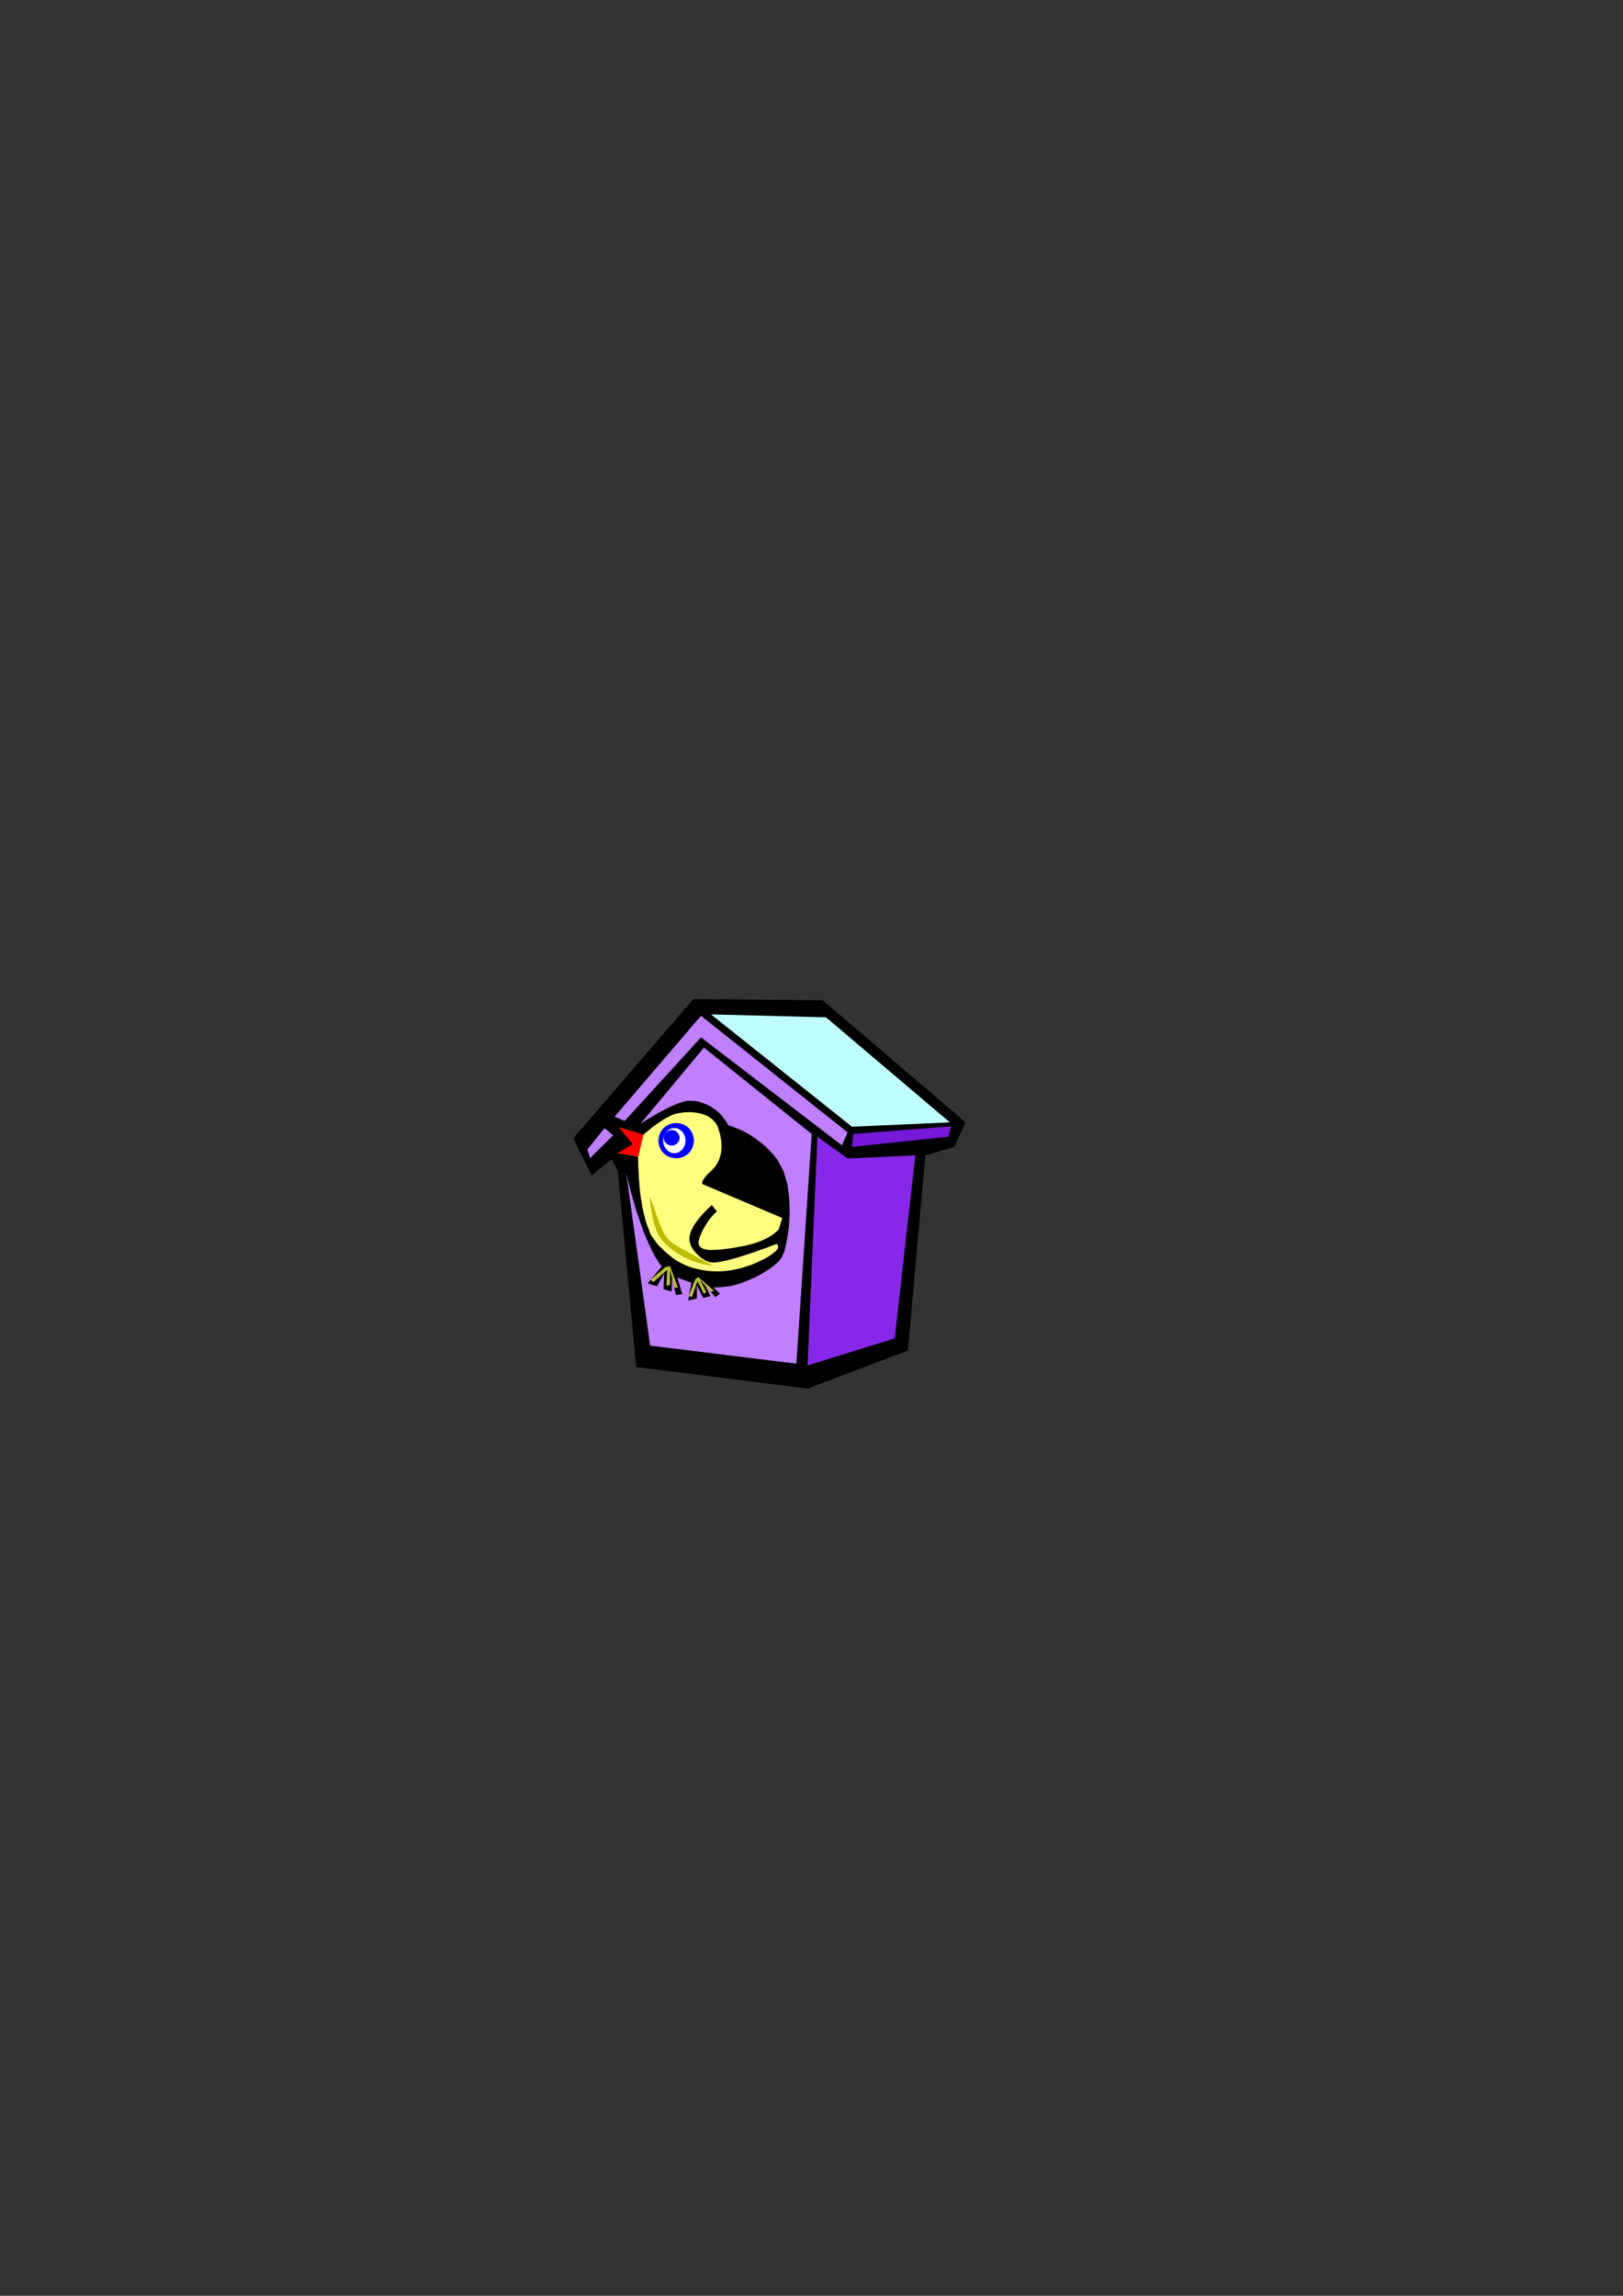 <?xml version="1.0" encoding="utf-8"?>
<!-- Created by UniConvertor 2.0rc4 (https://sk1project.net/) -->
<svg xmlns="http://www.w3.org/2000/svg" height="841.89pt" viewBox="0 0 595.276 841.89" width="595.276pt" version="1.1" xmlns:xlink="http://www.w3.org/1999/xlink" id="e396a9c0-f606-11ea-a83e-dcc15c148e23">

<rect x="0" y="0" width="595.276" height="841.89" fill="#333333" stroke="none"/>

<g>
	<path style="fill:#000000;" d="M 210.302,417.417 L 216.998,431.025 224.342,425.049 226.574,429.225 233.342,501.297 296.198,509.217 332.99,495.249 339.398,423.681 349.982,420.585 354.158,411.585 301.742,366.801 254.294,366.369 210.302,417.417 Z" />
	<path style="fill:#bf7fff;" d="M 221.75,413.673 L 215.414,421.521 216.422,424.689 224.918,416.337 221.75,413.673 Z" />
	<path style="fill:#bf7fff;" d="M 257.102,372.489 L 225.422,409.497 229.094,411.081 257.102,380.409 308.798,420.009 310.886,415.257 257.102,372.489 Z" />
	<path style="fill:#bfffff;" d="M 260.774,371.985 L 312.47,413.169 348.398,411.585 302.966,373.065 260.774,371.985 Z" />
	<path style="fill:#7719d8;" d="M 312.974,415.833 L 348.83,413.025 347.822,416.841 312.47,420.585 312.974,415.833 Z" />
	<path style="fill:#8728e8;" d="M 299.798,416.841 L 310.958,424.833 335.726,423.681 328.166,490.785 296.198,500.721 299.798,416.841 Z" />
	<path style="fill:#bf7fff;" d="M 297.71,415.833 L 292.094,500.073 238.454,493.449 229.67,430.017 229.742,430.377 230.03,431.529 230.39,433.185 230.966,435.417 231.686,438.081 232.55,441.033 233.486,444.273 234.638,447.585 235.79,451.041 237.158,454.353 238.598,457.521 240.11,460.545 241.766,463.137 243.422,465.297 245.222,467.025 247.094,468.033 248.894,468.681 250.55,469.257 252.062,469.833 253.502,470.337 254.798,470.697 256.022,471.129 257.174,471.417 258.326,471.633 259.334,471.849 260.414,471.993 261.422,472.065 262.502,472.137 263.582,472.065 264.662,471.993 265.886,471.849 267.11,471.705 268.406,471.489 269.846,471.129 271.286,470.697 272.726,470.193 274.166,469.617 275.606,468.969 277.118,468.321 278.486,467.601 279.854,466.809 281.15,466.017 282.374,465.225 283.454,464.433 284.462,463.569 285.398,462.777 286.118,461.913 286.694,461.121 287.702,458.817 288.566,455.145 289.286,450.609 289.646,445.353 289.502,439.881 288.854,434.481 287.414,429.513 285.11,425.265 283.67,423.465 282.23,421.881 280.718,420.369 279.134,419.073 277.622,417.921 276.182,416.913 274.742,415.977 273.302,415.185 272.006,414.537 270.854,414.033 269.774,413.601 268.91,413.241 268.118,412.953 267.614,412.809 267.254,412.665 267.11,412.665 267.038,412.593 266.894,412.305 266.678,411.801 266.318,411.225 265.814,410.577 265.238,409.785 264.59,408.993 263.798,408.129 262.862,407.337 261.782,406.545 260.63,405.753 259.334,405.105 257.894,404.529 256.382,404.025 254.654,403.737 252.854,403.665 251.774,403.737 250.55,404.025 249.254,404.457 247.814,404.961 246.374,405.609 244.862,406.329 243.35,407.121 241.91,407.841 240.542,408.633 239.246,409.425 238.022,410.145 237.014,410.793 236.15,411.297 235.502,411.729 235.07,412.017 234.926,412.089 258.182,384.153 297.71,415.833 Z" />
	<path style="fill:#ffff7f;" d="M 227.006,413.457 L 236.006,416.121 236.078,416.049 236.294,415.833 236.654,415.545 237.158,415.113 237.806,414.609 238.454,414.033 239.246,413.385 240.11,412.737 241.046,412.089 241.982,411.441 242.99,410.793 243.998,410.145 245.006,409.641 245.942,409.137 246.95,408.705 247.886,408.417 248.822,408.201 249.902,408.057 250.982,407.913 252.134,407.841 253.286,407.841 254.438,407.913 255.59,408.057 256.742,408.273 257.822,408.633 258.902,408.993 259.91,409.497 260.846,410.145 261.638,410.865 262.358,411.657 263.006,412.593 263.438,413.673 264.086,415.977 264.518,418.209 264.662,420.369 264.518,422.457 264.014,424.473 263.294,426.273 262.214,427.929 260.774,429.441 259.406,430.737 258.542,431.745 257.966,432.609 257.606,433.185 257.534,433.689 257.534,433.977 257.606,434.121 257.606,434.193 286.91,446.649 285.614,450.825 285.542,450.897 285.47,451.041 285.254,451.257 284.894,451.545 284.462,451.905 283.958,452.337 283.31,452.841 282.518,453.345 281.654,453.849 280.646,454.353 279.422,454.929 278.126,455.433 276.686,455.937 275.102,456.369 273.302,456.801 271.358,457.161 269.414,457.521 267.542,457.809 265.814,458.025 264.158,458.241 262.646,458.313 261.35,458.385 260.126,458.385 259.046,458.241 258.182,458.025 257.462,457.737 256.886,457.305 256.454,456.729 256.238,456.081 256.238,455.289 256.454,454.281 256.814,453.201 257.822,450.969 258.902,449.097 259.91,447.585 260.846,446.361 261.71,445.425 262.358,444.777 262.79,444.417 262.934,444.273 261.062,441.897 260.774,442.185 259.91,442.977 258.686,444.201 257.246,445.713 255.806,447.513 254.438,449.457 253.43,451.473 252.854,453.489 252.926,455.145 253.43,456.873 254.438,458.529 255.734,459.969 257.174,461.265 258.758,462.273 260.342,462.849 261.854,462.993 263.294,462.849 264.878,462.561 266.606,462.201 268.478,461.697 270.35,461.193 272.222,460.617 274.166,459.969 276.038,459.393 277.766,458.745 279.422,458.169 280.934,457.665 282.23,457.161 283.31,456.729 284.102,456.441 284.678,456.225 284.822,456.153 284.894,456.225 285.182,456.441 285.326,456.729 285.398,457.233 285.254,457.881 284.606,458.673 283.454,459.681 281.654,460.905 280.502,461.553 279.35,462.129 278.126,462.705 276.83,463.281 275.462,463.857 274.094,464.289 272.654,464.793 271.214,465.153 269.702,465.513 268.19,465.801 266.606,466.017 265.022,466.161 263.366,466.233 261.71,466.161 260.054,466.089 258.398,465.873 256.814,465.585 255.302,465.225 253.862,464.865 252.566,464.433 251.342,463.929 250.118,463.353 249.038,462.777 248.03,462.201 247.094,461.553 246.158,460.833 245.294,460.113 244.43,459.393 243.638,458.673 242.846,457.881 242.054,457.161 241.262,456.369 238.742,452.913 236.942,448.233 235.646,442.977 234.782,437.505 234.35,432.465 234.134,428.145 234.062,425.265 234.062,424.185 226.574,422.817 233.63,419.577 227.006,413.457 Z" />
	<path style="fill:#000000;" d="M 237.59,470.625 L 240.974,471.705 243.638,466.953 243.35,472.785 246.302,473.577 246.518,468.825 247.886,474.873 250.262,474.585 247.094,464.289 243.638,463.281 237.59,470.625 Z" />
	<path style="fill:#bcbc3d;" d="M 244.142,464.577 L 238.598,469.329 239.678,470.121 244.718,465.657 244.43,471.417 245.726,471.201 245.726,465.657 247.31,472.209 248.678,472.209 245.726,464.289 244.142,464.577 Z" />
	<path style="fill:#0000ff;" d="M 248.03,424.761 L 249.326,424.617 250.55,424.257 251.63,423.681 252.638,422.889 253.43,421.881 254.006,420.801 254.366,419.577 254.51,418.281 254.366,416.985 254.006,415.761 253.43,414.681 252.638,413.673 251.63,412.881 250.55,412.305 249.326,411.945 248.03,411.801 246.662,411.945 245.438,412.305 244.358,412.881 243.35,413.673 242.558,414.681 241.982,415.761 241.622,416.985 241.478,418.281 241.622,419.577 241.982,420.801 242.558,421.881 243.35,422.889 244.358,423.681 245.438,424.257 246.662,424.617 248.03,424.761 Z" />
	<path style="fill:#ffffff;" d="M 247.31,422.889 L 248.174,422.817 248.894,422.529 249.614,422.097 250.262,421.521 250.694,420.873 251.126,420.081 251.342,419.217 251.414,418.281 251.342,417.345 251.126,416.481 250.694,415.689 250.262,415.041 249.614,414.465 248.894,414.033 248.174,413.745 247.31,413.673 246.518,413.745 245.726,414.033 245.006,414.465 244.43,415.041 243.926,415.689 243.566,416.481 243.278,417.345 243.206,418.281 243.278,419.217 243.566,420.081 243.926,420.873 244.43,421.521 245.006,422.097 245.726,422.529 246.518,422.817 247.31,422.889 Z" />
	<path style="fill:#0000ff;" d="M 246.374,420.081 L 246.95,420.009 247.526,419.865 247.958,419.577 248.39,419.217 248.75,418.857 249.038,418.353 249.182,417.849 249.254,417.273 249.182,416.697 249.038,416.121 248.75,415.689 248.39,415.257 247.958,414.897 247.526,414.609 246.95,414.465 246.374,414.393 245.798,414.465 245.222,414.609 244.718,414.897 244.286,415.257 243.926,415.689 243.638,416.121 243.494,416.697 243.422,417.273 243.494,417.849 243.638,418.353 243.926,418.857 244.286,419.217 244.718,419.577 245.222,419.865 245.798,420.009 246.374,420.081 Z" />
	<path style="fill:#000000;" d="M 252.422,476.889 L 255.59,476.169 255.59,471.273 257.894,475.953 260.558,475.305 258.686,471.489 262.358,475.665 264.086,474.441 257.102,467.745 253.934,468.393 252.422,476.889 Z" />
	<path style="fill:#bcbc3d;" d="M 254.942,469.185 L 252.638,475.377 253.862,475.521 255.806,469.833 258.182,474.513 259.046,473.721 256.67,469.329 260.774,473.865 261.854,473.289 256.094,468.321 254.942,469.185 Z" />
	<path style="fill:#bcbc00;" d="M 238.238,438.441 L 238.31,438.945 238.454,440.385 238.67,442.473 239.102,444.921 239.606,447.657 240.398,450.249 241.262,452.553 242.414,454.281 243.206,455.145 243.998,456.009 244.862,456.801 245.726,457.593 246.59,458.313 247.526,458.961 248.462,459.609 249.398,460.185 250.406,460.761 251.414,461.265 252.422,461.769 253.502,462.201 254.582,462.633 255.734,462.993 256.886,463.281 258.038,463.569 259.91,463.929 260.918,464.073 261.206,464.001 260.774,463.713 259.766,463.209 258.398,462.489 256.67,461.553 254.726,460.473 253.718,459.897 252.71,459.321 251.774,458.817 250.838,458.313 249.974,457.881 249.11,457.377 248.246,456.873 247.454,456.369 246.734,455.865 246.014,455.289 245.294,454.641 244.718,453.993 244.142,453.201 243.566,452.337 243.062,451.401 242.63,450.321 241.766,448.089 240.974,446.001 240.254,443.985 239.606,442.185 239.03,440.673 238.598,439.449 238.31,438.729 238.238,438.441 Z" />
	<path style="fill:#ff0000;" d="M 227.006,413.457 L 236.006,416.121 234.062,424.185 226.574,422.817 232.046,419.577 227.006,413.457 Z" />
</g>
</svg>